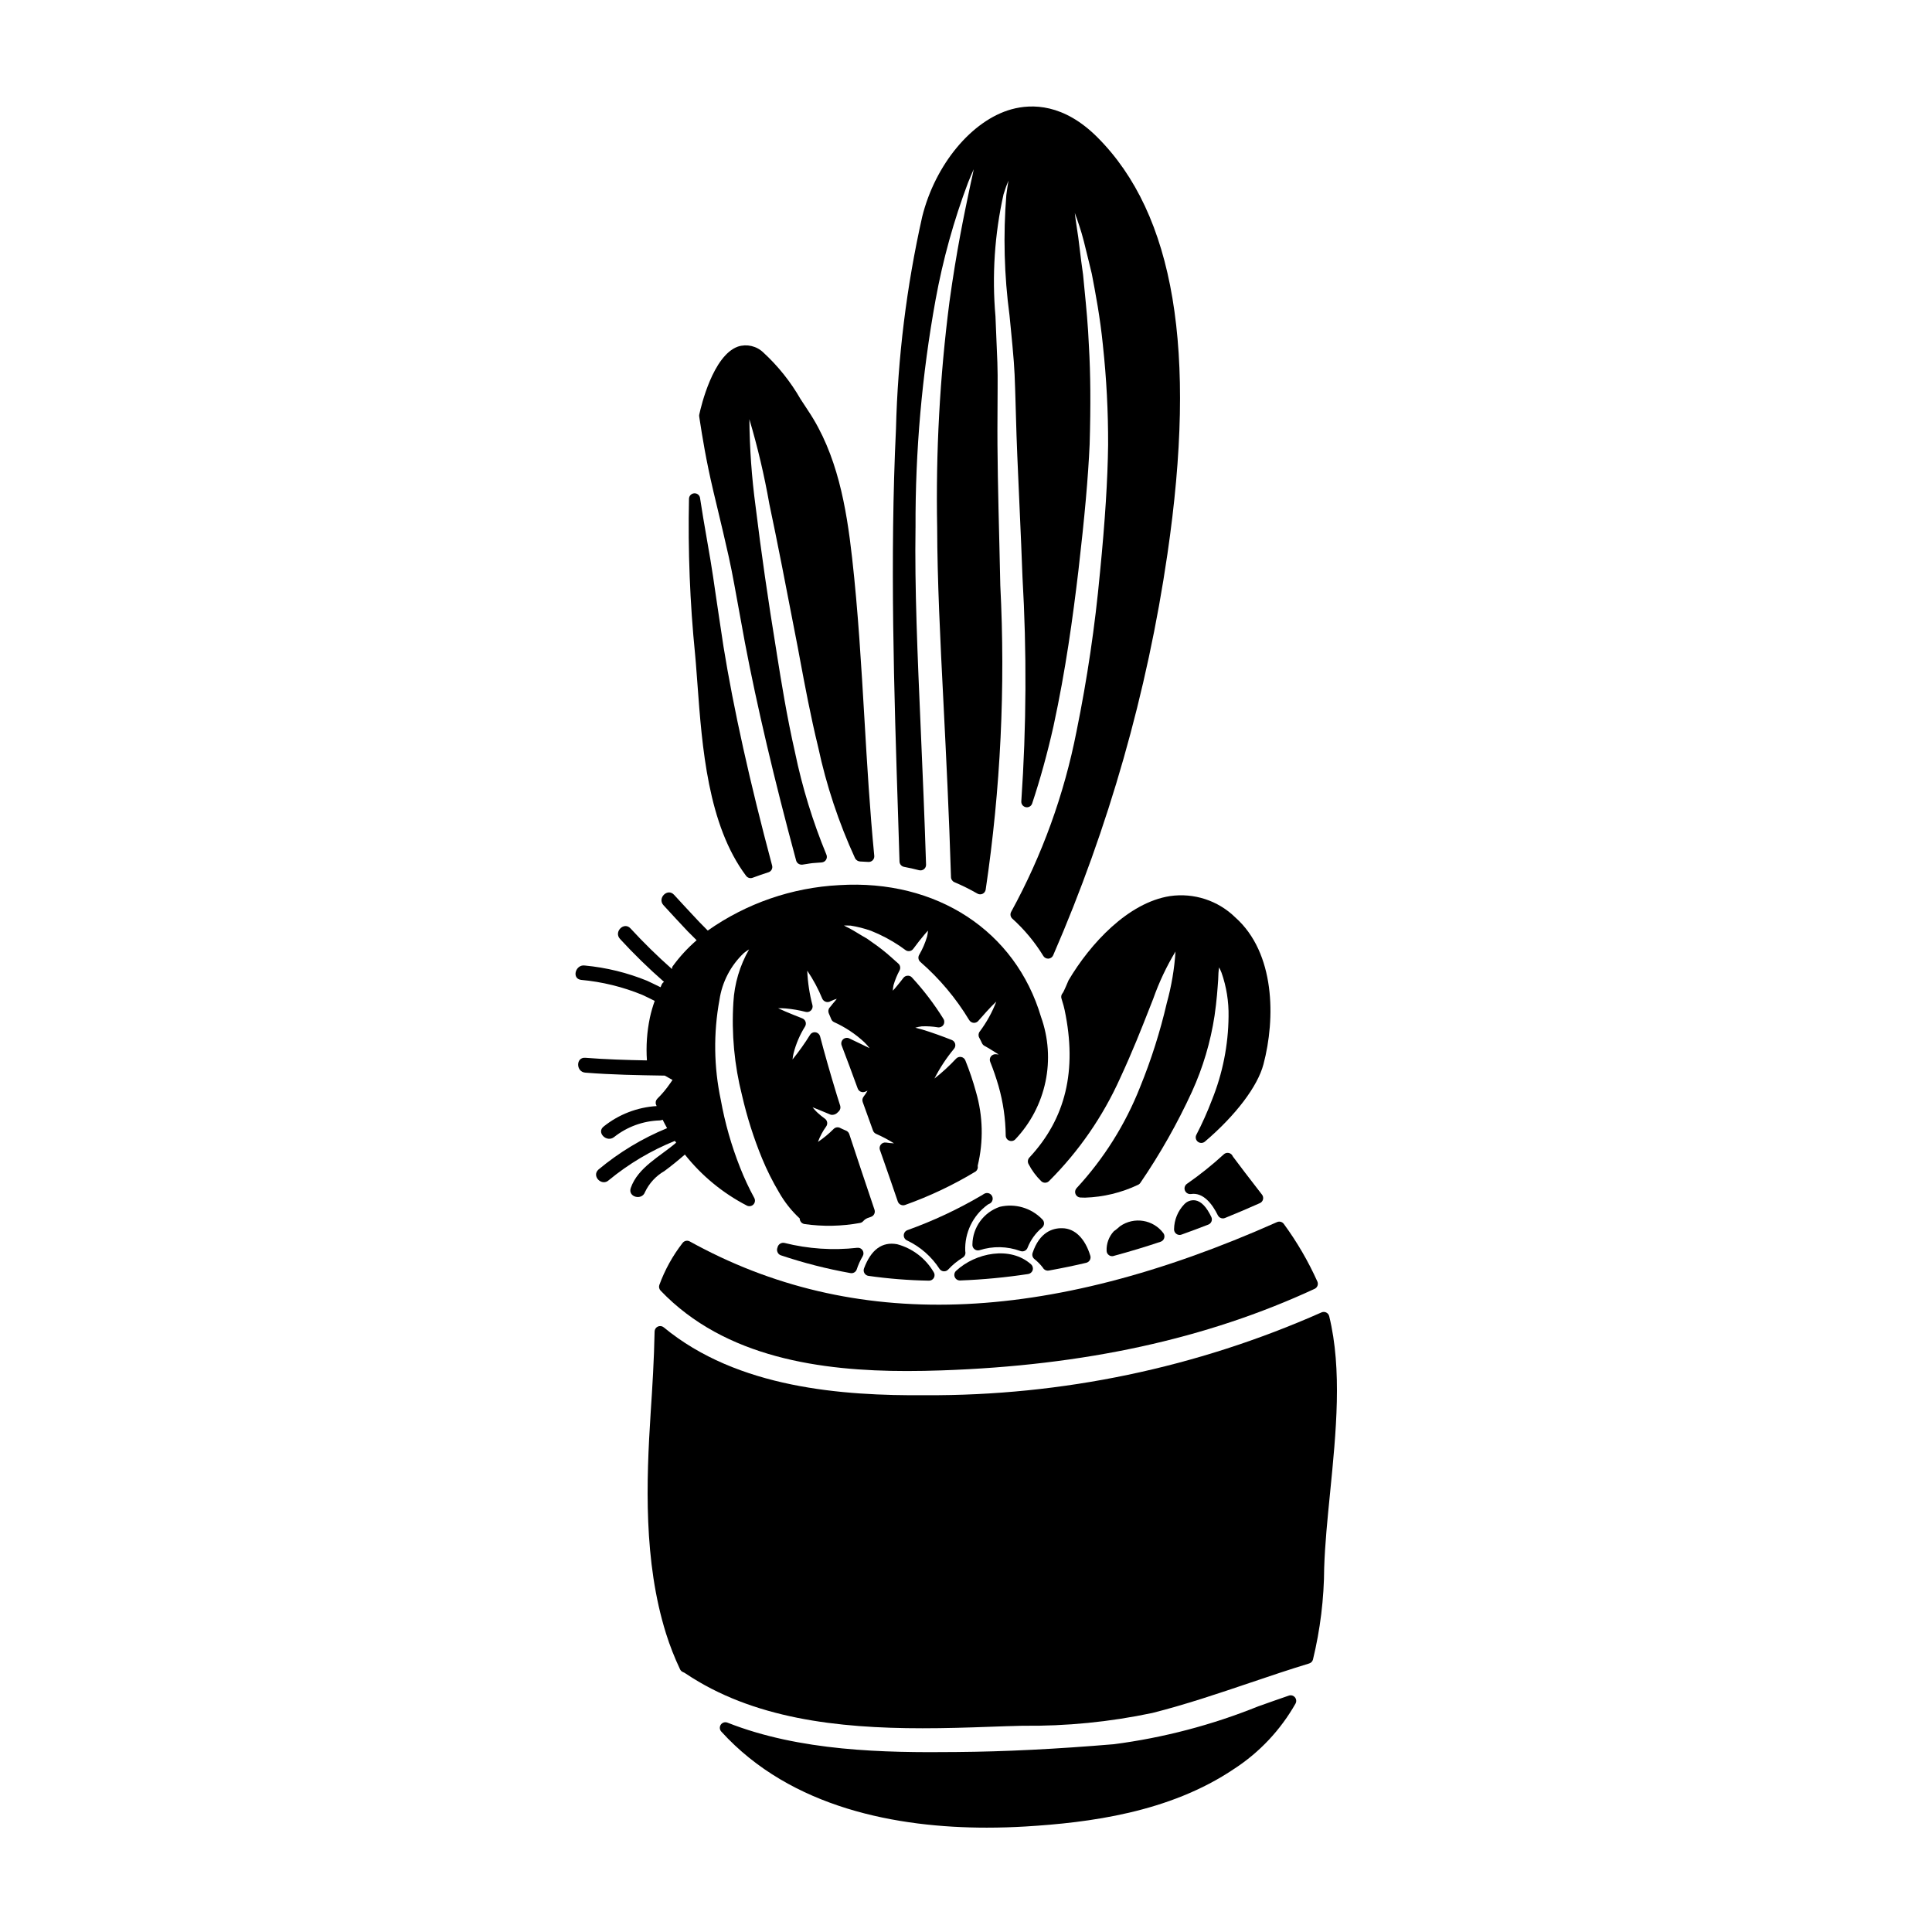<?xml version="1.0" encoding="UTF-8"?>
<!-- Uploaded to: SVG Repo, www.svgrepo.com, Generator: SVG Repo Mixer Tools -->
<svg fill="#000000" width="800px" height="800px" version="1.1" viewBox="144 144 512 512" xmlns="http://www.w3.org/2000/svg">
 <g>
  <path d="m439.11 476.84c4.523-1.23 8.605-2.465 12.465-3.766 0.441-0.145 0.789-0.488 0.934-0.93 0.148-0.434 0.09-0.91-0.164-1.293-2.691-3.66-7.812-4.496-11.527-1.883-0.523 0.484-1.078 0.934-1.66 1.344-1.289 1.406-1.973 3.266-1.895 5.172 0.012 0.449 0.234 0.871 0.598 1.137 0.367 0.266 0.832 0.352 1.266 0.227z"/>
  <path d="m408.95 463.82c-4.266 1.449-7.164 5.414-7.25 9.918-0.055 0.492 0.141 0.98 0.523 1.297 0.379 0.316 0.891 0.422 1.367 0.277 3.523-1.129 7.32-1.055 10.797 0.211 0.172 0.066 0.355 0.102 0.543 0.102 0.598 0 1.137-0.359 1.363-0.914 0.805-2.07 2.117-3.91 3.82-5.34 0.348-0.273 0.555-0.688 0.566-1.133 0.008-0.441-0.184-0.867-0.52-1.156-2.902-2.984-7.16-4.227-11.211-3.262z"/>
  <path d="m372.97 480.15c-0.152 0.418-0.109 0.883 0.121 1.266 0.227 0.383 0.617 0.641 1.062 0.703 5.312 0.754 10.668 1.18 16.035 1.27h0.027c0.547-0.004 1.051-0.312 1.297-0.805 0.25-0.488 0.203-1.074-0.117-1.52-2.133-3.609-5.594-6.238-9.641-7.332-3.992-0.738-6.926 1.441-8.785 6.418z"/>
  <path d="m404.78 460.4c-0.043 0.023-0.215 0.117-0.273 0.152-0.074 0.047-0.145 0.098-0.211 0.16-0.066 0.027-0.133 0.062-0.191 0.098-6.242 3.668-12.812 6.746-19.625 9.191-0.574 0.211-0.961 0.75-0.973 1.363-0.008 0.609 0.355 1.164 0.922 1.391 3.5 1.672 6.465 4.281 8.57 7.535 0.258 0.363 0.664 0.594 1.105 0.621h0.094c0.414 0 0.805-0.172 1.082-0.473 1.141-1.23 2.441-2.297 3.871-3.172 0.438-0.266 0.707-0.746 0.707-1.258 0-0.082-0.035-0.344-0.059-0.488-0.191-4.777 1.992-9.336 5.832-12.184 0.062-0.043 0.125-0.086 0.184-0.133 0.082-0.035 0.16-0.078 0.234-0.125 0.484-0.156 0.855-0.555 0.977-1.047 0.152-0.594-0.07-1.223-0.566-1.582-0.496-0.363-1.16-0.383-1.68-0.055z"/>
  <path d="m350.91 476.66c6.031 2.027 12.207 3.606 18.473 4.723 0.723 0.133 1.43-0.289 1.664-0.984 0.395-1.215 0.926-2.383 1.574-3.488 0.293-0.484 0.277-1.098-0.031-1.574-0.305-0.477-0.859-0.734-1.418-0.66-6.453 0.73-12.988 0.293-19.289-1.289-0.406-0.09-0.832-0.008-1.18 0.227-0.348 0.234-0.586 0.598-0.664 1.008-0.164 0.379-0.164 0.805 0 1.18 0.152 0.402 0.469 0.715 0.871 0.859z"/>
  <path d="m326.79 472.99c-0.656-0.363-1.48-0.176-1.918 0.434-2.613 3.367-4.688 7.121-6.148 11.129-0.164 0.516-0.035 1.082 0.34 1.473 17.082 17.883 42.758 21.309 65.281 21.309 3.106 0 6.16-0.062 9.121-0.164 37.957-1.289 70.316-8.359 98.922-21.613 0.73-0.336 1.055-1.191 0.734-1.926-2.422-5.391-5.402-10.508-8.891-15.27-0.41-0.566-1.16-0.773-1.801-0.492-61.469 27.379-112.38 29.059-155.64 5.121z"/>
  <path d="m420.34 479.9c0.086 0.148 0.184 0.289 0.301 0.414 0.344 0.336 0.836 0.484 1.309 0.395 3.809-0.695 6.965-1.352 9.926-2.059 0.395-0.098 0.734-0.352 0.934-0.707 0.207-0.355 0.258-0.785 0.129-1.18-1.391-4.562-4.086-7.211-7.379-7.273-2.578-0.078-6.074 1.02-7.914 6.547-0.195 0.586-0.004 1.23 0.477 1.617 0.824 0.66 1.57 1.414 2.219 2.246z"/>
  <path d="m397.38 480.78c-0.449 0.414-0.594 1.059-0.371 1.625 0.223 0.562 0.77 0.934 1.375 0.934h0.043c6.043-0.227 12.07-0.801 18.055-1.711 0.562-0.086 1.031-0.492 1.191-1.043 0.164-0.547-0.008-1.141-0.434-1.52-5.504-4.93-14.715-3.078-19.859 1.715z"/>
  <path d="m454.07 381.47c-11.113 1.723-21.133 12.594-26.895 22.328l-0.203 0.477c-0.332 0.789-0.672 1.574-1.047 2.363v-0.004c-0.098 0.227-0.223 0.438-0.375 0.629-0.297 0.375-0.395 0.875-0.254 1.332l0.219 0.746v0.004c0.254 0.773 0.465 1.562 0.633 2.359 3.34 15.945 0.285 28.734-9.355 39.062-0.426 0.457-0.52 1.137-0.23 1.691 0.867 1.688 2.004 3.227 3.359 4.555 0.578 0.562 1.496 0.562 2.07 0 7.891-7.871 14.281-17.117 18.855-27.285 3.301-7.117 5.695-13.223 7.621-18.125l1.152-2.926c1.539-4.359 3.516-8.555 5.902-12.516-0.297 4.617-1.07 9.191-2.309 13.648-1.766 7.609-4.133 15.066-7.086 22.301-3.902 9.887-9.605 18.961-16.824 26.766-0.387 0.418-0.496 1.023-0.281 1.555 0.211 0.531 0.711 0.891 1.281 0.922 0.414 0.023 0.832 0.035 1.254 0.035h0.004c4.856-0.156 9.629-1.312 14.02-3.394 0.262-0.117 0.484-0.305 0.641-0.547 5.223-7.644 9.793-15.719 13.66-24.133 2.918-6.414 4.934-13.199 5.992-20.168 0.594-4.055 0.789-7.223 0.957-9.535l0.074-1.789c0.047-0.613 0.109-1.09 0.172-1.457 0.176 0.34 0.395 0.789 0.633 1.391h0.004c1.309 3.734 1.941 7.672 1.867 11.629-0.074 7.582-1.566 15.082-4.402 22.113-1.199 3.16-2.582 6.246-4.137 9.242-0.32 0.625-0.156 1.391 0.395 1.828 0.551 0.438 1.336 0.426 1.871-0.027 8.191-6.984 13.996-14.652 15.531-20.527 3.184-12.039 3.148-29.453-7.477-38.895-4.57-4.473-10.965-6.562-17.293-5.648z"/>
  <path d="m485.57 593.35c-2.695 0.922-5.398 1.883-8.109 2.844l0.004-0.004c-12.281 4.957-25.141 8.332-38.273 10.043-15.211 1.277-28.855 1.969-41.723 2.07-19.285 0.215-41.469-0.199-60.695-7.789-0.637-0.25-1.359-0.027-1.75 0.535-0.387 0.562-0.34 1.316 0.117 1.824 18.559 20.414 46.871 25.473 70.371 25.473 3.543 0 6.992-0.113 10.27-0.309 16.715-1.016 38.105-3.664 55.293-15.285v0.004c6.727-4.379 12.301-10.312 16.254-17.297 0.293-0.535 0.227-1.191-0.164-1.66-0.391-0.465-1.027-0.645-1.605-0.449z"/>
  <path d="m496.25 492.8c-0.105-0.426-0.391-0.781-0.785-0.977-0.395-0.191-0.855-0.199-1.254-0.02-33.031 14.652-68.797 22.133-104.93 21.945-22.012 0.172-49.816-1.828-69.387-17.992-0.438-0.363-1.043-0.441-1.559-0.203-0.516 0.234-0.848 0.746-0.859 1.312-0.133 7.359-0.602 14.91-1.035 21.406-1.18 18.324-1.926 39.477 4.059 58.617v0.004c1.02 3.246 2.266 6.418 3.723 9.492 0.16 0.336 0.441 0.598 0.785 0.738 0.254 0.102 0.492 0.234 0.715 0.395 17.793 11.914 40.117 14.492 62.781 14.492 5.926 0 11.883-0.176 17.781-0.395 2.859-0.117 5.773-0.191 8.711-0.27 11.547 0.133 23.078-1.004 34.379-3.387 8.793-2.219 17.492-5.16 25.902-8.004 5.207-1.758 10.418-3.523 15.672-5.117l0.004-0.004c0.488-0.148 0.863-0.535 0.996-1.031 1.93-7.953 2.93-16.105 2.973-24.293 0.199-6.269 0.871-12.945 1.574-20.012 1.582-15.98 3.231-32.477-0.246-46.699z"/>
  <path d="m328.4 319.61c0.148 1.824 0.289 3.719 0.43 5.664 1.223 16.645 2.754 37.363 12.906 50.852 0.398 0.52 1.086 0.723 1.699 0.496 1.398-0.527 2.789-0.992 4.215-1.461v0.004c0.75-0.242 1.176-1.027 0.969-1.785-5.902-22.07-10.234-41.613-12.891-58.062-0.395-2.699-0.789-5.312-1.18-7.832l-0.891-5.996c-0.469-3.246-0.887-6.156-1.375-9.055l-0.949-5.512c-0.684-3.938-1.316-7.602-1.812-10.93l0.004 0.004c-0.098-0.762-0.773-1.316-1.539-1.262-0.758 0.043-1.363 0.652-1.395 1.414-0.297 13.805 0.246 27.617 1.625 41.359z"/>
  <path d="m382.38 372.32c0.023 0.695 0.527 1.281 1.211 1.41 1.352 0.242 2.668 0.551 3.988 0.891v-0.004c0.449 0.113 0.922 0.012 1.285-0.277 0.355-0.285 0.562-0.723 0.551-1.18-0.395-12.434-0.898-24.172-1.379-35.234-0.895-20.523-1.66-38.246-1.414-54.109h0.004c-0.086-20.246 1.695-40.457 5.312-60.379 1.934-10.605 4.82-21.012 8.625-31.094 0.57-1.398 1.062-2.547 1.484-3.492-0.188 1.012-0.445 2.231-0.789 3.699l-0.367 1.727c-1.352 6.43-3.406 16.137-5.281 29.762-2.551 19.82-3.637 39.805-3.25 59.785 0.035 13.887 0.789 29.215 1.695 46.965 0.684 13.672 1.465 29.168 1.969 45.676 0.02 0.578 0.371 1.094 0.906 1.32 2.09 0.883 4.125 1.895 6.09 3.027 0.422 0.242 0.934 0.262 1.371 0.055 0.438-0.207 0.746-0.613 0.824-1.094 3.961-26.684 5.258-53.695 3.875-80.641-0.094-3.672-0.176-7.25-0.242-10.73-0.32-12.938-0.594-24.109-0.504-34.266l0.035-7.309c0.031-2.281 0-4.539-0.066-6.746l-0.504-12.242c-0.953-10.828-0.23-21.742 2.137-32.352 0.441-1.438 0.887-2.637 1.305-3.633-0.18 1.082-0.371 2.336-0.555 3.766h-0.004c-0.855 10.66-0.574 21.383 0.844 31.984l0.395 4.043c0.254 2.594 0.52 5.324 0.742 8.227 0.16 2.211 0.277 4.512 0.34 6.949l0.086 2.754c0.047 1.484 0.098 3 0.133 4.547 0.172 6.863 0.512 14.336 0.883 22.469 0.164 3.727 0.344 7.598 0.508 11.598 0.102 2.824 0.215 5.727 0.344 8.703v0.004c1.148 19.797 1.047 39.648-0.309 59.434-0.062 0.75 0.445 1.426 1.18 1.574 0.734 0.156 1.465-0.266 1.695-0.98 2.129-6.398 4.031-13.273 5.641-20.438 3.254-14.992 5.117-28.711 6.621-41.305 1.66-14.352 2.578-24.664 2.973-33.457 0.301-10.305 0.234-18.781-0.188-25.891-0.238-5.641-0.727-10.57-1.156-14.922l-0.395-4.094c-0.371-2.519-0.645-4.809-0.895-6.867-0.266-2.188-0.5-4.125-0.789-5.777-0.223-1.488-0.395-2.719-0.508-3.742 0.363 0.98 0.789 2.164 1.258 3.617 0.789 2.316 1.496 5.301 2.332 8.754l0.914 3.766c0.98 5.117 2.199 11.48 2.949 18.973h-0.004c0.945 8.738 1.406 17.523 1.375 26.312-0.113 9.25-0.789 20.039-2.16 33.957h-0.004c-1.301 14.102-3.375 28.117-6.203 41.992-3.281 16.738-9.121 32.867-17.316 47.824-0.34 0.602-0.215 1.355 0.293 1.816 3.203 2.887 5.973 6.219 8.219 9.891 0.27 0.441 0.746 0.711 1.262 0.711h0.098c0.547-0.035 1.031-0.371 1.25-0.875 14.738-33.93 24.918-69.668 30.27-106.27 7.914-53.965 1.848-90.133-18.559-110.53-8.871-8.879-17.289-8.922-22.77-7.406-10.477 2.906-20.195 14.598-23.641 28.441-4.152 18.488-6.484 37.34-6.957 56.285-1.645 34.461-0.512 69.461 0.586 103.32z"/>
  <path d="m459.61 460.43c3.328-0.52 5.734 2.785 7.133 5.637 0.246 0.504 0.762 0.824 1.324 0.824 0.191 0 0.383-0.035 0.559-0.109 3.098-1.266 6.184-2.562 9.25-3.938 0.414-0.184 0.723-0.547 0.836-0.984 0.109-0.441 0.016-0.906-0.262-1.266l-1.043-1.352c-2.289-2.965-4.566-5.902-6.66-8.727h0.004c-0.098-0.199-0.219-0.387-0.363-0.555-0.559-0.57-1.473-0.598-2.062-0.055-3.078 2.828-6.348 5.441-9.777 7.824-0.566 0.395-0.785 1.121-0.531 1.762 0.254 0.641 0.91 1.027 1.594 0.938z"/>
  <path d="m455.14 469.7c-0.027 0.406 0.117 0.805 0.395 1.105 0.281 0.297 0.672 0.469 1.078 0.469 0.172 0 0.34-0.031 0.5-0.094 2.363-0.852 4.773-1.734 7.109-2.652 0.383-0.148 0.684-0.449 0.836-0.832 0.148-0.383 0.133-0.812-0.043-1.184-1.289-2.695-2.68-4.137-4.254-4.406v0.004c-1.102-0.16-2.211 0.242-2.953 1.074-1.676 1.762-2.625 4.086-2.668 6.516z"/>
  <path d="m333.02 274.07 1.18 4.93c0.895 3.742 1.883 7.871 2.918 12.516 0.523 2.297 1 4.84 1.488 7.438l2.805 15.352c3.199 16.816 7.769 36.242 13.574 57.746 0.18 0.641 0.762 1.086 1.43 1.09 0.066 0.004 0.137 0.004 0.203 0l1.18-0.18c0.496-0.082 0.992-0.168 1.508-0.223 0.516-0.055 1.051-0.09 1.574-0.121l0.871-0.059v-0.008c0.48-0.031 0.918-0.293 1.164-0.707 0.25-0.414 0.281-0.926 0.086-1.367-3.609-8.742-6.394-17.805-8.312-27.066-2.176-9.574-3.586-18.379-4.824-26.145l-0.121-0.789c-2.211-13.551-4.019-26.086-5.512-38.316v0.004c-1.027-7.648-1.574-15.352-1.641-23.066 2.191 7.391 3.961 14.898 5.297 22.492 2.031 9.531 4.453 22.043 7.516 37.914l0.621 3.332c1.305 6.969 2.777 14.871 4.797 23.156 2.172 10.156 5.457 20.043 9.793 29.48 0.277 0.496 0.789 0.812 1.355 0.832 0.703 0.027 1.438 0.059 2.141 0.117h0.004c0.434 0.031 0.855-0.133 1.16-0.441 0.305-0.312 0.453-0.742 0.414-1.176-1.18-12.074-1.91-24.402-2.609-36.344-0.824-14-1.672-28.477-3.269-42.66-1.508-13.434-3.938-27.445-11.621-38.926-0.672-0.996-1.344-2.035-2.023-3.09h-0.004c-2.641-4.613-5.977-8.789-9.887-12.383-1.785-1.715-4.367-2.312-6.719-1.551-6.633 2.363-9.789 15.918-10.199 17.816-0.078 0.227-0.098 0.469-0.062 0.703l0.125 0.832c0.691 4.449 1.641 10.543 3.602 18.867z"/>
  <path d="m320.05 454.36c1.887-1.387 3.684-2.863 5.449-4.394h-0.004c4.457 5.621 10.059 10.227 16.426 13.523 0.578 0.297 1.285 0.18 1.738-0.285 0.453-0.465 0.547-1.176 0.23-1.742-1.418-2.598-2.668-5.281-3.75-8.035-2.297-5.793-4.012-11.801-5.117-17.934-1.852-8.723-1.973-17.727-0.359-26.5 0.699-4.75 2.977-9.125 6.465-12.422 0.438-0.359 0.902-0.684 1.387-0.973-2.461 4.289-3.887 9.094-4.16 14.031-0.52 8.293 0.254 16.617 2.297 24.672 1.312 5.723 3.094 11.324 5.328 16.754 1.27 3.074 2.762 6.051 4.461 8.91 1.465 2.582 3.316 4.926 5.496 6.941-0.004 0.203 0.035 0.406 0.117 0.59 0.199 0.48 0.637 0.82 1.152 0.891 4.887 0.695 9.855 0.598 14.711-0.293 0.34-0.059 0.645-0.238 0.867-0.504 0.383-0.43 0.883-0.742 1.438-0.898l0.602-0.215v-0.004c0.773-0.258 1.191-1.098 0.934-1.871-2.512-7.418-4.723-14.078-6.691-20.051-0.129-0.395-0.414-0.715-0.789-0.891l-0.395-0.172c-0.414-0.18-0.836-0.363-1.219-0.566-0.559-0.301-1.246-0.207-1.707 0.23-1.281 1.293-2.684 2.453-4.191 3.473 0.535-1.469 1.277-2.856 2.195-4.121 0.457-0.656 0.305-1.559-0.34-2.031-0.727-0.52-1.418-1.09-2.074-1.695-0.434-0.414-0.84-0.859-1.203-1.336 0.594 0.223 1.258 0.5 1.828 0.73 0.73 0.316 1.543 0.648 2.414 1.004l0.566 0.23-0.004 0.004c0.676 0.133 1.375-0.098 1.84-0.605 0.043-0.035 0.242-0.227 0.285-0.27h-0.004c0.406-0.383 0.559-0.969 0.395-1.504l-0.125-0.395c-0.273-0.859-0.539-1.688-0.789-2.504-1.82-5.996-3.262-11.055-4.414-15.477l0.004 0.004c-0.148-0.562-0.609-0.984-1.184-1.082-0.574-0.102-1.156 0.152-1.473 0.648-1.41 2.277-2.965 4.461-4.652 6.539 0.055-0.562 0.148-1.117 0.281-1.664 0.645-2.504 1.668-4.891 3.039-7.082 0.223-0.375 0.273-0.828 0.133-1.238s-0.457-0.742-0.859-0.902c-1.645-0.637-3.109-1.246-4.473-1.816-0.828-0.348-1.465-0.633-1.949-0.871v0.004c0.684-0.02 1.371 0 2.051 0.059 1.777 0.16 3.535 0.461 5.262 0.906 0.5 0.125 1.023-0.016 1.391-0.375 0.367-0.359 0.523-0.879 0.41-1.379-0.793-3-1.254-6.074-1.387-9.172 1.59 2.348 2.934 4.856 4.008 7.477 0.199 0.398 0.562 0.691 0.996 0.801 0.43 0.109 0.887 0.027 1.254-0.223 0.508-0.242 1.035-0.438 1.574-0.594-0.25 0.336-0.613 0.789-1.109 1.344-0.23 0.32-0.492 0.633-0.789 0.98h0.004c-0.375 0.438-0.453 1.055-0.211 1.574 0.148 0.316 0.297 0.672 0.441 1.035l0.195 0.473h0.004c0.137 0.336 0.391 0.605 0.719 0.762 2.957 1.336 5.676 3.137 8.051 5.344 0.5 0.488 0.961 1.016 1.383 1.574-0.648-0.301-1.348-0.652-1.883-0.918-1.016-0.508-2.227-1.078-3.523-1.684h0.004c-0.547-0.25-1.188-0.148-1.629 0.262-0.438 0.406-0.586 1.043-0.375 1.602 1.281 3.356 2.699 7.125 4.234 11.359 0.074 0.211 0.191 0.406 0.34 0.57 0.438 0.465 1.125 0.598 1.703 0.328 0.223-0.102 0.418-0.188 0.586-0.254-0.316 0.562-0.676 1.105-1.074 1.617-0.297 0.398-0.371 0.922-0.203 1.391 0.879 2.387 1.785 4.891 2.727 7.562 0.137 0.379 0.422 0.684 0.785 0.852 1.652 0.727 3.25 1.57 4.781 2.527-0.711-0.031-1.422-0.098-2.125-0.203-0.512-0.078-1.027 0.121-1.352 0.52-0.332 0.398-0.43 0.938-0.262 1.426l0.934 2.66c1.211 3.473 2.496 7.144 3.809 11.02h0.004c0.133 0.383 0.418 0.691 0.785 0.859 0.359 0.172 0.777 0.191 1.148 0.051 6.516-2.324 12.777-5.293 18.699-8.871 0.449-0.344 0.664-0.918 0.543-1.473v-0.074c1.555-6.438 1.398-13.168-0.457-19.527-0.777-2.844-1.719-5.637-2.824-8.371-0.188-0.465-0.594-0.801-1.086-0.898-0.492-0.094-0.996 0.062-1.344 0.422-1.777 1.914-3.703 3.684-5.758 5.293 1.438-2.824 3.188-5.481 5.215-7.918 0.289-0.367 0.395-0.848 0.273-1.301s-0.445-0.824-0.883-0.996c-2.652-1.051-5.379-2.027-7.773-2.754-0.758-0.188-1.391-0.359-1.898-0.508l0.004-0.004c0.559-0.16 1.129-0.281 1.707-0.355 1.43-0.062 2.863 0.027 4.273 0.266 0.57 0.086 1.137-0.168 1.453-0.648 0.316-0.48 0.324-1.102 0.02-1.59-2.43-3.914-5.227-7.59-8.348-10.977-0.297-0.336-0.734-0.512-1.18-0.469-0.441 0.023-0.848 0.242-1.109 0.598-0.418 0.566-0.844 1.078-1.215 1.539l-0.5 0.609c-0.453 0.559-0.789 0.949-1.074 1.219 0.027-0.488 0.09-0.977 0.191-1.457 0.395-1.363 0.934-2.684 1.609-3.934 0.305-0.598 0.176-1.324-0.32-1.777l-1.82-1.625c-1.598-1.438-3.289-2.769-5.062-3.984l-1.438-1.023c-0.922-0.512-1.742-1.012-2.484-1.465-0.738-0.453-1.465-0.883-2.16-1.254-0.617-0.293-1.094-0.547-1.469-0.758 0.461 0 1.039 0 1.777 0.039v-0.004c1.836 0.293 3.637 0.75 5.387 1.371 2.707 1.074 5.289 2.441 7.703 4.074 0.465 0.324 0.965 0.672 1.426 1.02 0.312 0.242 0.711 0.344 1.105 0.289 0.391-0.059 0.742-0.273 0.977-0.594 1.055-1.441 2.035-2.668 2.887-3.68 0.438-0.535 0.789-0.902 1.02-1.156l-0.004-0.004c-0.031 0.523-0.109 1.039-0.227 1.547-0.504 1.715-1.215 3.363-2.117 4.902-0.348 0.613-0.215 1.387 0.316 1.848 5.086 4.43 9.453 9.629 12.938 15.402 0.062 0.109 0.141 0.207 0.23 0.293 0.152 0.156 0.336 0.277 0.543 0.355 0.57 0.219 1.219 0.062 1.629-0.395 1.102-1.262 3.266-3.734 4.793-5.144-1.098 2.856-2.586 5.543-4.422 7.988-0.34 0.469-0.375 1.094-0.094 1.594 0.242 0.43 0.461 0.887 0.738 1.477h0.004c0.129 0.281 0.344 0.508 0.613 0.66 0.789 0.453 1.574 0.871 2.262 1.34 0.656 0.395 1.156 0.703 1.535 0.965-0.215 0-0.453-0.031-0.715-0.059v-0.004c-0.516-0.051-1.02 0.164-1.34 0.57-0.312 0.41-0.391 0.957-0.195 1.438 0.844 2.102 1.578 4.242 2.207 6.418 1.219 4.262 1.855 8.668 1.902 13.102 0 0.605 0.371 1.152 0.938 1.371 0.566 0.223 1.207 0.078 1.621-0.367 4.016-4.246 6.777-9.52 7.977-15.238 1.203-5.715 0.797-11.656-1.168-17.156-6.766-22.828-27.688-36.547-53.488-34.953h0.004c-12.52 0.645-24.602 4.82-34.844 12.043-0.742-0.789-1.535-1.531-2.195-2.227-2.273-2.402-4.512-4.836-6.75-7.269-1.719-1.867-4.5 0.926-2.781 2.781 2.129 2.312 4.246 4.637 6.414 6.914 0.703 0.738 1.574 1.523 2.363 2.363h-0.004c-2.391 2.066-4.535 4.402-6.387 6.961-0.117 0.203-0.168 0.441-0.141 0.676-3.848-3.402-7.516-7-10.996-10.777-1.719-1.871-4.5 0.922-2.781 2.781l-0.004 0.004c3.68 4.004 7.574 7.805 11.672 11.387-0.238 0.137-0.434 0.34-0.562 0.586-0.137 0.281-0.223 0.555-0.359 0.836-1.18-0.57-2.328-1.148-3.508-1.688v-0.004c-5.289-2.16-10.867-3.527-16.555-4.062-2.477-0.355-3.543 3.441-1.047 3.797v0.004c5.613 0.504 11.121 1.855 16.332 4 1.082 0.504 2.156 1.031 3.231 1.574v0.004c-0.523 1.445-0.949 2.93-1.277 4.434-0.781 3.723-1.047 7.535-0.785 11.332-5.457-0.105-10.91-0.262-16.34-0.695-2.527-0.199-2.512 3.734 0 3.938 7.004 0.562 14.051 0.676 21.078 0.789l2.043 1.152-0.684 0.98v-0.004c-0.984 1.438-2.106 2.773-3.348 3.996-0.41 0.406-0.543 1.012-0.34 1.555 0.051 0.137 0.117 0.273 0.168 0.395v-0.004c-5.137 0.312-10.051 2.211-14.062 5.434-1.969 1.574 0.82 4.328 2.781 2.781 3.445-2.731 7.68-4.277 12.074-4.406 0.273-0.008 0.543-0.074 0.789-0.191 0.367 0.762 0.789 1.496 1.18 2.234v0.004c-6.598 2.711-12.738 6.422-18.211 10.996-1.852 1.738 0.938 4.519 2.781 2.781 5.269-4.336 11.168-7.844 17.496-10.402 0.105 0.16 0.23 0.309 0.344 0.465-4.207 3.641-10.121 6.516-12.035 12.012-0.836 2.398 2.965 3.43 3.793 1.047v0.004c1.102-2.312 2.879-4.238 5.098-5.519z"/>
 </g>
</svg>